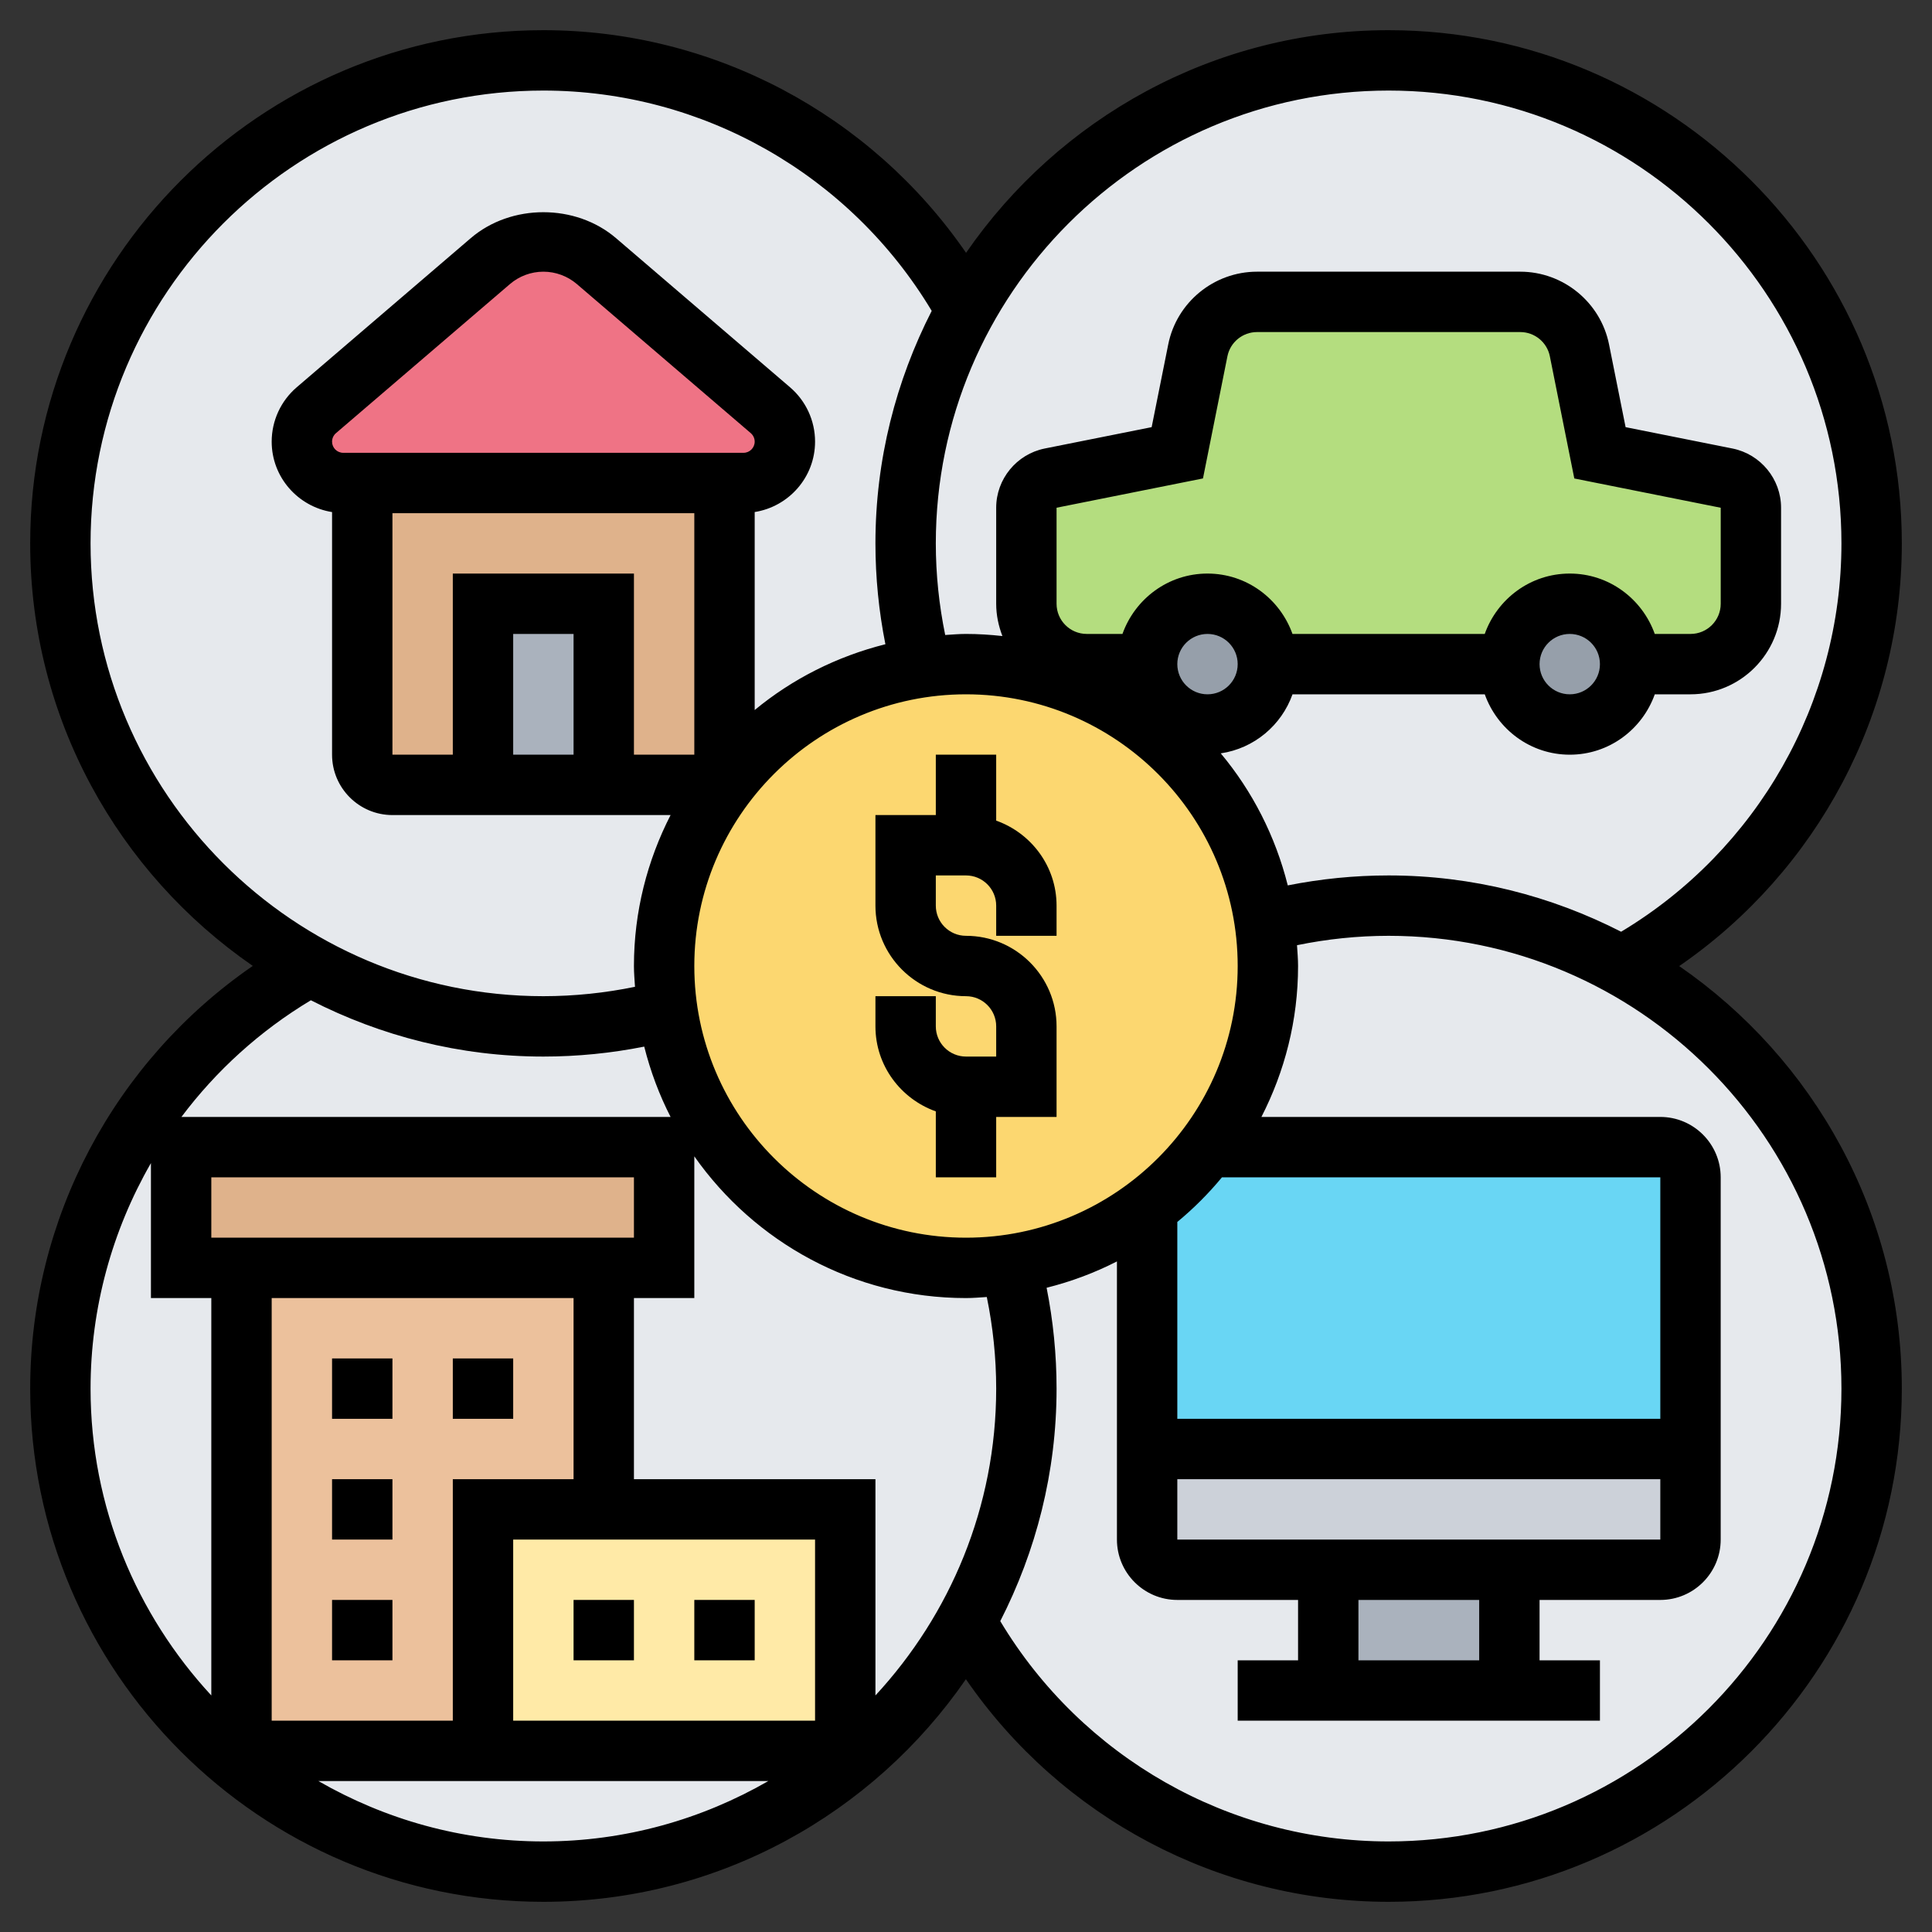 <svg id="_x33_0" enable-background="new 0 0 64 64" height="512" viewBox="0 0 64 64" width="512" xmlns="http://www.w3.org/2000/svg"><rect x="0" y="0" width="64" height="64" fill="#333333" stroke="none"/><g><g><g><circle cx="46" cy="18" fill="#e6e9ed" r="16"/></g><g><circle cx="46" cy="46" fill="#e6e9ed" r="16"/></g><g><circle cx="18" cy="46" fill="#e6e9ed" r="16"/></g><g><circle cx="18" cy="18" fill="#e6e9ed" r="16"/></g><g><path d="m44 52h6v4h-6z" fill="#aab2bd"/></g><g><path d="m56 48v3c0 .55-.45 1-1 1h-5-6-5c-.55 0-1-.45-1-1v-3z" fill="#ccd1d9"/></g><g><path d="m56 39v9h-18v-8c.76-.57 1.43-1.24 2-2h15c.55 0 1 .45 1 1z" fill="#69d6f4"/></g><g><path d="m22 38v4h-2-12-2v-4z" fill="#dfb28b"/></g><g><path d="m16 50v8h-8v-16h12v8z" fill="#ecc19c"/></g><g><path d="m20 50h8v8h-12v-8z" fill="#ffeaa7"/></g><g><path d="m58 16.82v3.18c0 1.1-.9 2-2 2h-2c0-1.1-.9-2-2-2s-2 .9-2 2h-8c0-1.1-.9-2-2-2s-2 .9-2 2h-2c-1.1 0-2-.9-2-2v-3.18c0-.48.34-.89.8-.98l4.2-.84.68-3.39c.19-.94 1.01-1.61 1.96-1.61h8.72c.95 0 1.77.67 1.96 1.61l.68 3.39 4.2.84c.46.09.8.5.8.98z" fill="#b4dd7f"/></g><g><circle cx="52" cy="22" fill="#969faa" r="2"/></g><g><circle cx="40" cy="22" fill="#969faa" r="2"/></g><g><path d="m24 16v9c0 .55-.45 1-1 1h-3v-6h-4v6h-3c-.55 0-1-.45-1-1v-9z" fill="#dfb28b"/></g><g><path d="m25.52 13.59c.31.26.48.64.48 1.04 0 .76-.61 1.37-1.37 1.37h-.63-12-.63c-.76 0-1.37-.61-1.37-1.37 0-.4.17-.78.48-1.04l5.76-4.94c.49-.42 1.11-.65 1.76-.65s1.27.23 1.76.65z" fill="#ef7385"/></g><g><path d="m16 20h4v6h-4z" fill="#aab2bd"/></g><g><path d="m41.89 30.53c.07.48.11.97.11 1.47 0 2.25-.75 4.33-2 6-.57.76-1.24 1.43-2 2-1.3.98-2.84 1.64-4.53 1.89-.48.07-.97.11-1.47.11-3.62 0-6.8-1.93-8.55-4.82-.68-1.11-1.14-2.37-1.34-3.71-.07-.48-.11-.97-.11-1.47 0-5.02 3.7-9.18 8.53-9.89.48-.07.97-.11 1.47-.11 5.02 0 9.18 3.7 9.89 8.53z" fill="#fcd770"/></g></g><g><path d="m33 27.184v-2.184h-2v2h-2v3c0 1.654 1.346 3 3 3 .552 0 1 .448 1 1v1h-1c-.552 0-1-.448-1-1v-1h-2v1c0 1.302.839 2.402 2 2.816v2.184h2v-2h2v-3c0-1.654-1.346-3-3-3-.552 0-1-.448-1-1v-1h1c.552 0 1 .448 1 1v1h2v-1c0-1.302-.839-2.402-2-2.816z"/><path d="m55.626 32.003c4.582-3.154 7.374-8.377 7.374-14.003 0-9.374-7.626-17-17-17-5.802 0-10.929 2.925-13.998 7.375-3.154-4.582-8.377-7.375-14.002-7.375-9.374 0-17 7.626-17 17 0 5.802 2.925 10.928 7.374 13.997-4.582 3.154-7.374 8.377-7.374 14.003 0 9.374 7.626 17 17 17 5.802 0 10.928-2.925 13.997-7.374 3.154 4.582 8.377 7.374 14.003 7.374 9.374 0 17-7.626 17-17 0-5.802-2.925-10.928-7.374-13.997zm-9.626-29.003c8.271 0 15 6.729 15 15 0 5.279-2.786 10.158-7.298 12.865-2.315-1.184-4.928-1.865-7.702-1.865-1.127 0-2.247.112-3.341.33-.409-1.631-1.173-3.122-2.22-4.374 1.107-.164 2.011-.928 2.377-1.956h6.369c.414 1.161 1.514 2 2.816 2s2.402-.839 2.816-2h1.183c1.654 0 3-1.346 3-3v-3.181c0-.949-.676-1.773-1.607-1.961l-3.543-.708-.548-2.738c-.279-1.397-1.516-2.412-2.942-2.412h-8.72c-1.426 0-2.663 1.015-2.941 2.411l-.549 2.739-3.544.708c-.93.188-1.606 1.012-1.606 1.961v3.181c0 .378.078.736.206 1.07-.397-.044-.798-.07-1.206-.07-.233 0-.46.021-.689.035-.204-.993-.311-2.01-.311-3.035 0-8.271 6.729-15 15-15zm-1 52v-2h4v2zm-6-4v-2h16v2zm-7-10c-4.963 0-9-4.037-9-9s4.037-9 9-9 9 4.037 9 9-4.037 9-9 9zm-13-16h-2v-4h2zm-4-6v6h-2v-8h10v8h-2v-6zm9.63-4h-13.26c-.204 0-.37-.166-.37-.37 0-.107.047-.21.129-.281l5.764-4.939c.307-.264.701-.41 1.107-.41s.8.146 1.108.409l5.762 4.939c.083.072.13.174.13.282 0 .204-.166.37-.37.37zm30.186 6c-.414-1.161-1.514-2-2.816-2s-2.402.839-2.816 2h-6.369c-.414-1.161-1.514-2-2.816-2s-2.402.839-2.816 2h-1.183c-.552 0-1-.448-1-1v-3.181l4.85-.97.81-4.047c.092-.464.504-.802.98-.802h8.721c.476 0 .888.338.98.804l.81 4.046 4.85.97v3.18c0 .552-.448 1-1 1zm-1.816 1c0 .552-.448 1-1 1s-1-.448-1-1 .448-1 1-1 1 .448 1 1zm-14 0c0-.552.448-1 1-1s1 .448 1 1-.448 1-1 1-1-.448-1-1zm16 25h-16v-6.521c.538-.445 1.033-.94 1.479-1.479h14.521zm-52-29c0-8.271 6.729-15 15-15 5.279 0 10.157 2.787 12.864 7.298-1.183 2.316-1.864 4.928-1.864 7.702 0 1.127.112 2.247.33 3.341-1.611.404-3.087 1.152-4.33 2.18v-6.559c1.13-.179 2-1.153 2-2.333 0-.691-.302-1.348-.828-1.799l-5.762-4.938c-1.34-1.15-3.481-1.15-4.819 0l-5.764 4.939c-.525.451-.827 1.107-.827 1.799 0 1.18.87 2.153 2 2.333v8.037c0 1.103.897 2 2 2h9.214c-.77 1.502-1.214 3.199-1.214 5 0 .233.021.46.035.689-.993.204-2.01.311-3.035.311-8.271 0-15-6.729-15-15zm7.298 15.135c2.315 1.184 4.928 1.865 7.702 1.865 1.127 0 2.247-.112 3.341-.33.205.816.497 1.597.873 2.33h-16.204c1.15-1.532 2.597-2.85 4.288-3.865zm16.702 23.865h-10v-6h10zm-12-8v8h-6v-14h10v6zm-8-8v-2h14v2zm-4 5c0-2.669.714-5.234 2-7.471v4.471h2v13.164c-2.474-2.676-4-6.241-4-10.164zm7.548 13h14.903c-2.198 1.265-4.738 2-7.452 2s-5.252-.735-7.451-2zm18.452-2.836v-7.164h-8v-6h2v-4.695c1.992 2.834 5.28 4.695 9 4.695.233 0 .46-.021.689-.035.204.993.311 2.01.311 3.035 0 3.923-1.526 7.488-4 10.164zm17 4.836c-5.279 0-10.158-2.786-12.865-7.298 1.184-2.315 1.865-4.928 1.865-7.702 0-1.127-.112-2.247-.33-3.341.816-.205 1.597-.497 2.33-.873v9.214c0 1.103.897 2 2 2h4v2h-2v2h12v-2h-2v-2h4c1.103 0 2-.897 2-2v-12c0-1.103-.897-2-2-2h-13.214c.77-1.502 1.214-3.199 1.214-5 0-.233-.021-.46-.035-.689.993-.204 2.01-.311 3.035-.311 8.271 0 15 6.729 15 15s-6.729 15-15 15z"/><path d="m19 53h2v2h-2z"/><path d="m11 53h2v2h-2z"/><path d="m11 49h2v2h-2z"/><path d="m11 45h2v2h-2z"/><path d="m15 45h2v2h-2z"/><path d="m23 53h2v2h-2z"/></g></g></svg>